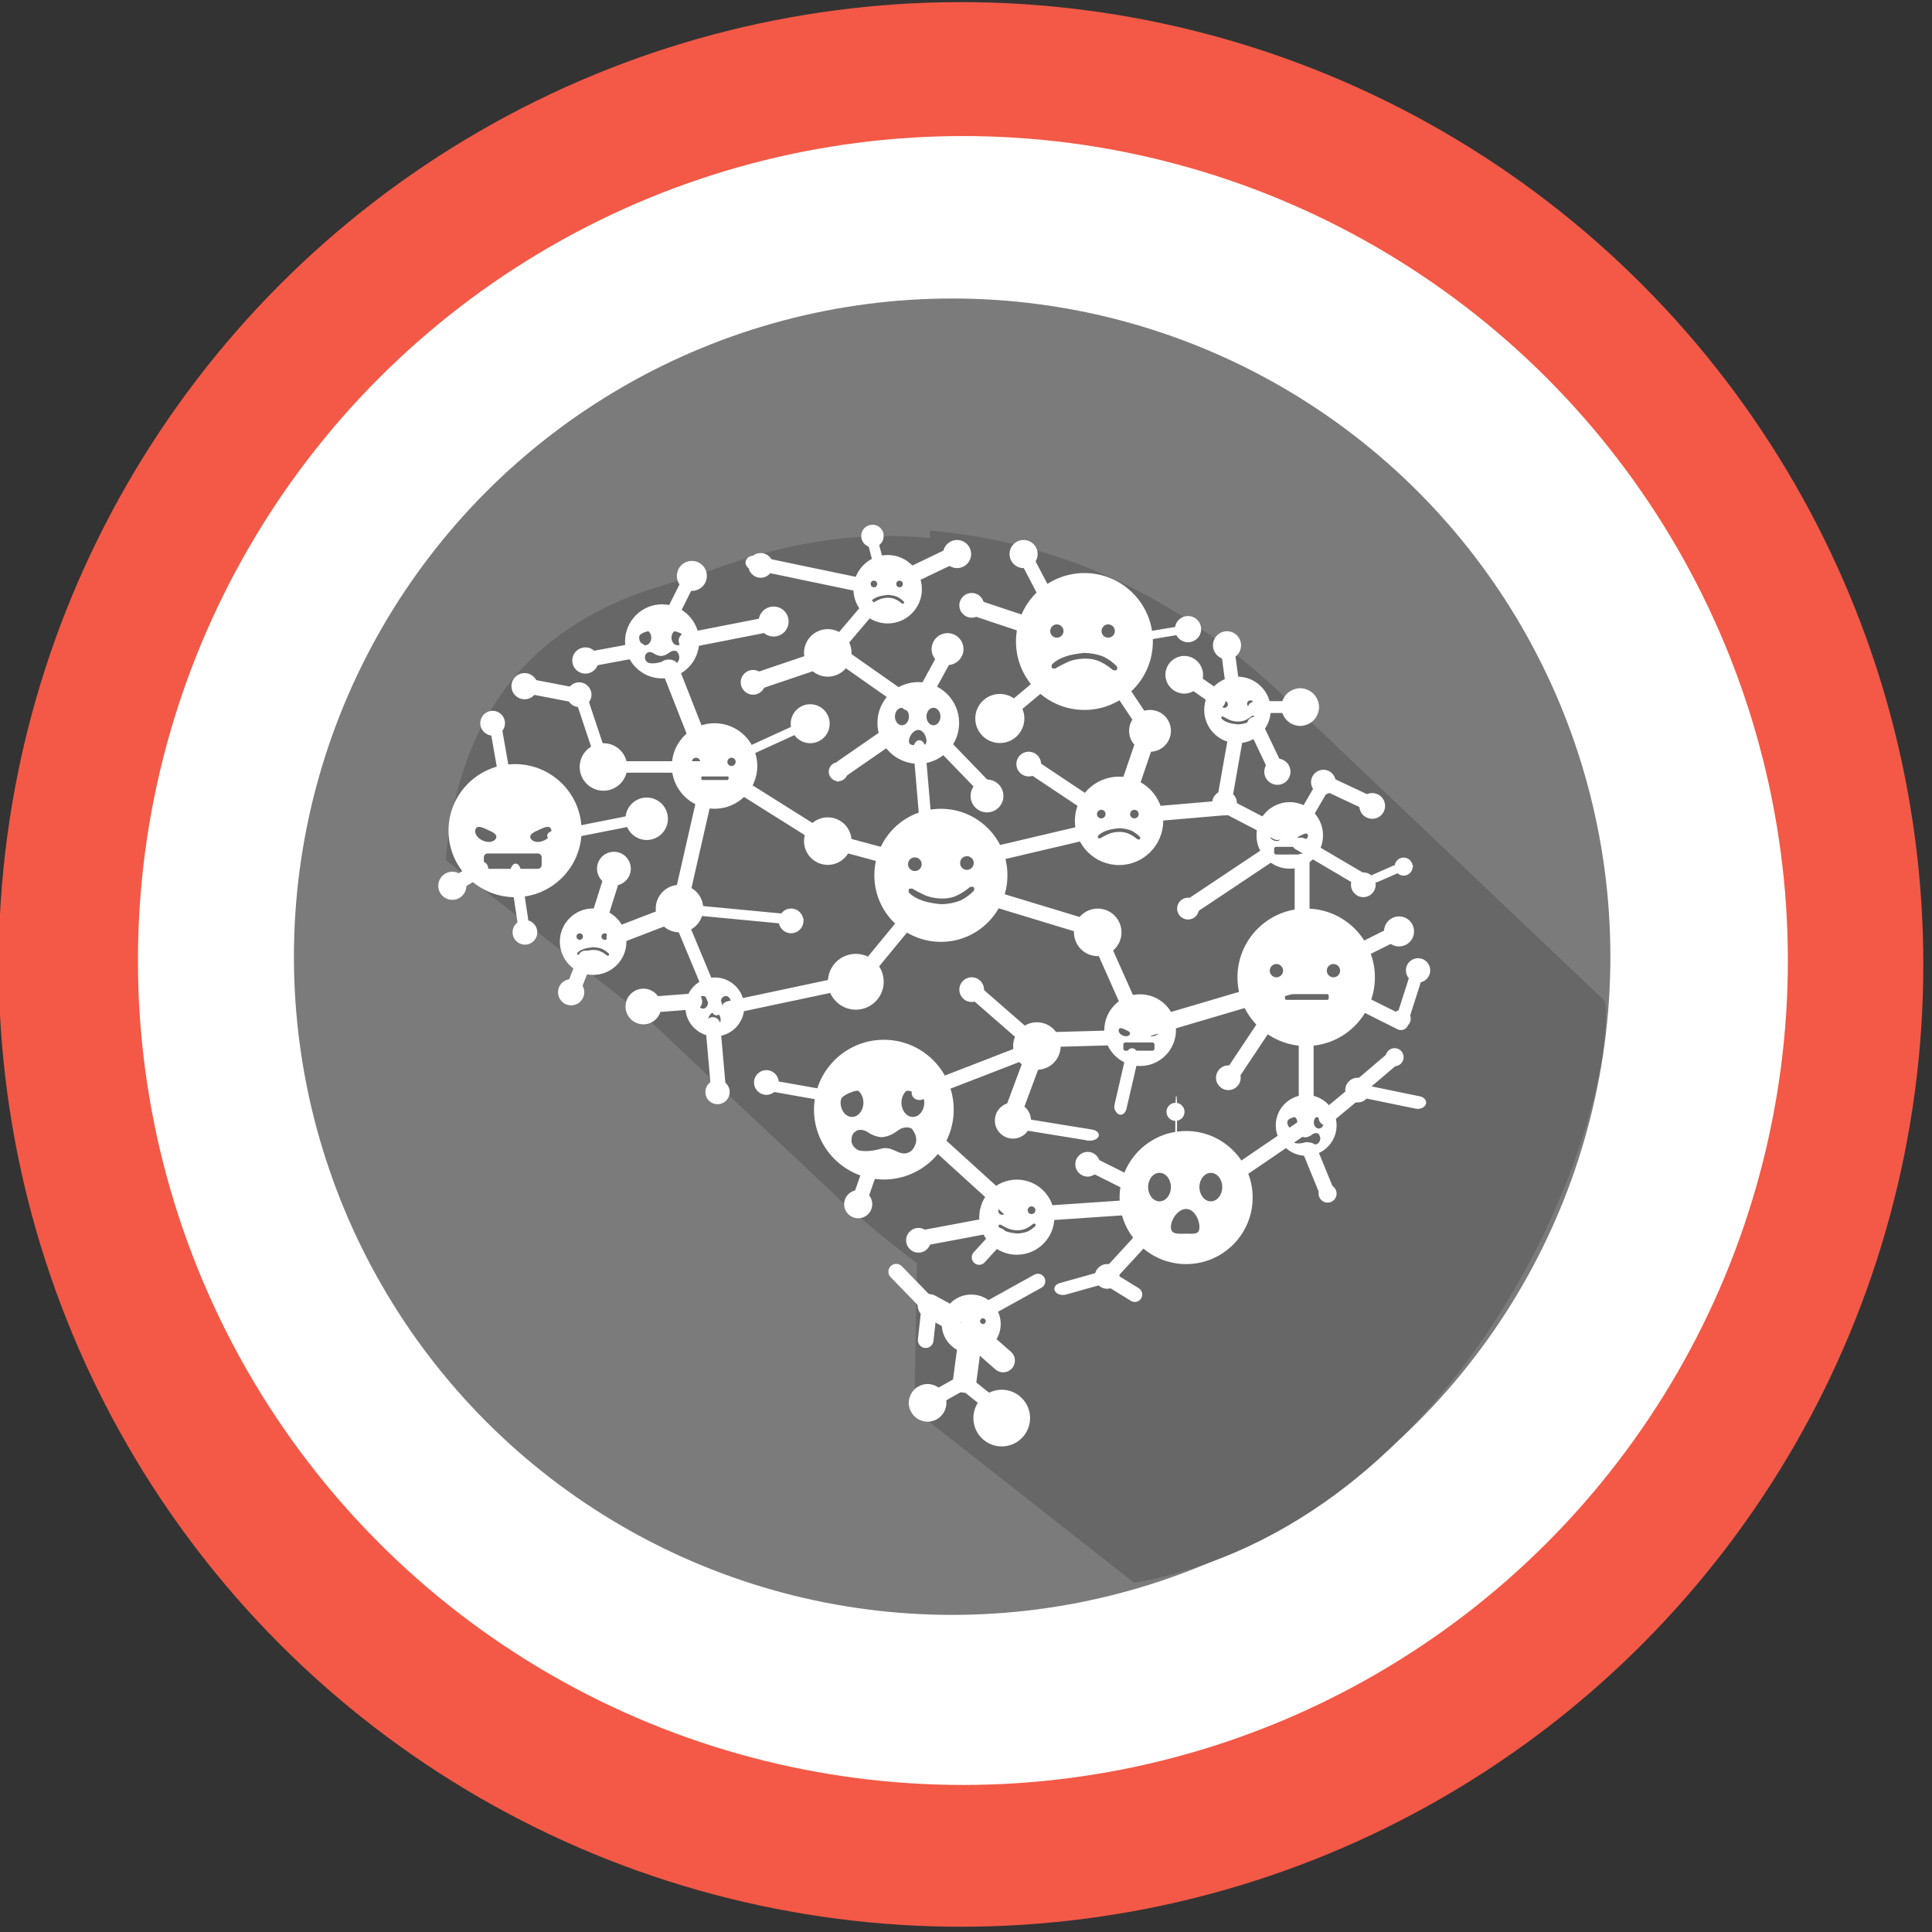 <?xml version="1.0" encoding="UTF-8" standalone="no"?>
<!DOCTYPE svg PUBLIC "-//W3C//DTD SVG 1.1//EN" "http://www.w3.org/Graphics/SVG/1.1/DTD/svg11.dtd">
<svg width="100%" height="100%" viewBox="0 0 123 123" version="1.1" xmlns="http://www.w3.org/2000/svg" xmlns:xlink="http://www.w3.org/1999/xlink" xml:space="preserve" style="fill-rule:evenodd;clip-rule:evenodd;stroke-linecap:round;stroke-linejoin:round;stroke-miterlimit:1.414;">
    <rect x="0" y="0" width="123" height="123" fill="#333333" stroke="none"/>
    <g transform="matrix(1,0,0,1,-336.497,-537.23)">
        <g transform="matrix(1.567,0,0,1.331,847.567,1.89104e-14)">
            <g id="predict-button" transform="matrix(0.573,0,0,0.713,-763.448,-15.608)">
                <g transform="matrix(1,0,0,1,1.114,0)">
                    <g transform="matrix(1.114,0,0,1.054,-207.206,-1.49785e-14)">
                        <circle cx="931.25" cy="619.25" r="61.25" style="fill:rgb(243,89,70);"/>
                    </g>
                    <g id="_-Ellipse-" transform="matrix(0.955,0,0,0.903,-59.003,93.243)">
                        <circle cx="931.25" cy="619.25" r="61.25" style="fill:white;"/>
                    </g>
                </g>
                <g id="icon-upload" transform="matrix(1,0,0,1,81.323,-62.187)">
                    <g transform="matrix(1.076,0,0,1.018,-470.147,88.924)">
                        <circle cx="1133.38" cy="614.375" r="43.375" style="fill:rgb(123,123,123);"/>
                    </g>
                    <g transform="matrix(1.076,0,0,1.018,-470.147,88.924)">
                        <path d="M1131.92,586.289C1141.26,587.124 1149.07,591.187 1155.73,597.675C1155.73,597.675 1174.06,615.081 1176.23,617.143C1176.36,617.27 1176.44,617.442 1176.45,617.626C1176.86,626.397 1166.78,651.751 1145.38,655.641L1130.89,644.255L1131.92,586.289Z" style="fill:rgb(103,103,103);"/>
                    </g>
                    <g transform="matrix(1.075,0.04,-0.042,1.017,-479.393,35.085)">
                        <path d="M1133.74,616.952C1134.2,607.429 1138.69,600.555 1149.29,597.696C1157.39,594.023 1165.21,593.34 1172.7,596.255C1172.93,596.343 1173.1,596.537 1173.15,596.773C1175.9,608.181 1196.73,667.826 1160.83,638.526L1147.32,626.779L1133.74,616.952Z" style="fill:rgb(103,103,103);"/>
                    </g>
                    <g id="brain-original" transform="matrix(0.121,0,0,0.121,670.931,663.433)">
                        <g id="face-nodes" transform="matrix(1,0,0,1,-172.672,-10.54)">
                            <g id="happy" transform="matrix(1.114,0,0,1.054,-591.54,78.524)">
                                <path d="M1262,257C1281.32,257 1297,272.683 1297,292C1297,311.317 1281.32,327 1262,327C1242.68,327 1227,311.317 1227,292C1227,272.683 1242.68,257 1262,257ZM1253.24,302.28C1256.01,303.557 1259.04,304.124 1262.24,304.205C1265.6,304.241 1268.64,303.656 1271.24,302.205C1273.12,301.381 1275.15,299.898 1277.24,298.205C1278.12,297.899 1278.74,297.967 1279.24,298.205C1279.69,298.999 1279.63,299.65 1279.24,300.205C1277.42,302.149 1275.07,303.832 1272.24,305.278C1269.32,306.403 1266.04,307.101 1262.24,307.205C1259.27,306.934 1255.3,306.378 1252.24,305.278C1249.41,304.326 1247.06,302.981 1245.24,301.205C1244.88,300.268 1244.96,299.693 1245.24,299.282C1245.49,298.723 1246.07,299.102 1247,299C1248.48,299.944 1250.85,301.182 1253.24,302.28ZM1248.31,289.746C1246.32,289.746 1244.71,288.136 1244.71,286.149C1244.71,284.163 1246.32,282.553 1248.31,282.553C1250.3,282.553 1251.9,284.163 1251.9,286.149C1251.9,288.136 1250.3,289.746 1248.31,289.746ZM1275.69,289.119C1273.7,289.119 1272.1,287.509 1272.1,285.523C1272.1,283.536 1273.7,281.926 1275.69,281.926C1277.68,281.926 1279.29,283.536 1279.29,285.523C1279.29,287.509 1277.68,289.119 1275.69,289.119Z" style="fill:white;"/>
                            </g>
                            <g id="happy1" transform="matrix(0.557,0,0,0.527,285.187,140.711)">
                                <path d="M1262,257C1281.32,257 1297,272.683 1297,292C1297,311.317 1281.32,327 1262,327C1242.68,327 1227,311.317 1227,292C1227,272.683 1242.68,257 1262,257ZM1253.24,302.28C1256.01,303.557 1259.04,304.124 1262.24,304.205C1265.6,304.241 1268.64,303.656 1271.24,302.205C1273.12,301.381 1275.15,299.898 1277.24,298.205C1278.12,297.899 1278.74,297.967 1279.24,298.205C1279.69,298.999 1279.63,299.65 1279.24,300.205C1277.42,302.149 1275.07,303.832 1272.24,305.278C1269.32,306.403 1266.04,307.101 1262.24,307.205C1259.27,306.934 1255.3,306.378 1252.24,305.278C1249.41,304.326 1247.06,302.981 1245.24,301.205C1244.88,300.268 1244.96,299.693 1245.24,299.282C1245.49,298.723 1246.07,299.102 1247,299C1248.48,299.944 1250.85,301.182 1253.24,302.28ZM1248.31,289.746C1246.32,289.746 1244.71,288.136 1244.71,286.149C1244.71,284.163 1246.32,282.553 1248.31,282.553C1250.3,282.553 1251.9,284.163 1251.9,286.149C1251.9,288.136 1250.3,289.746 1248.31,289.746ZM1275.69,289.119C1273.7,289.119 1272.1,287.509 1272.1,285.523C1272.1,283.536 1273.7,281.926 1275.69,281.926C1277.68,281.926 1279.29,283.536 1279.29,285.523C1279.29,287.509 1277.68,289.119 1275.69,289.119Z" style="fill:white;"/>
                            </g>
                            <g id="happy2" transform="matrix(0.629,0,0,0.595,65.026,402.085)">
                                <path d="M1262,257C1281.32,257 1297,272.683 1297,292C1297,311.317 1281.32,327 1262,327C1242.68,327 1227,311.317 1227,292C1227,272.683 1242.68,257 1262,257ZM1253.24,302.28C1256.01,303.557 1259.04,304.124 1262.24,304.205C1265.6,304.241 1268.64,303.656 1271.24,302.205C1273.12,301.381 1275.15,299.898 1277.24,298.205C1278.12,297.899 1278.74,297.967 1279.24,298.205C1279.69,298.999 1279.63,299.65 1279.24,300.205C1277.42,302.149 1275.07,303.832 1272.24,305.278C1269.32,306.403 1266.04,307.101 1262.24,307.205C1259.27,306.934 1255.3,306.378 1252.24,305.278C1249.41,304.326 1247.06,302.981 1245.24,301.205C1244.88,300.268 1244.96,299.693 1245.24,299.282C1245.49,298.723 1246.07,299.102 1247,299C1248.48,299.944 1250.85,301.182 1253.24,302.28ZM1248.31,289.746C1246.32,289.746 1244.71,288.136 1244.71,286.149C1244.71,284.163 1246.32,282.553 1248.31,282.553C1250.3,282.553 1251.9,284.163 1251.9,286.149C1251.9,288.136 1250.3,289.746 1248.31,289.746ZM1275.69,289.119C1273.7,289.119 1272.1,287.509 1272.1,285.523C1272.1,283.536 1273.7,281.926 1275.69,281.926C1277.68,281.926 1279.29,283.536 1279.29,285.523C1279.29,287.509 1277.68,289.119 1275.69,289.119Z" style="fill:white;"/>
                            </g>
                            <g id="angry" transform="matrix(1.114,0,0,1.054,-1088.39,16.864)">
                                <path d="M1484,292C1503.32,292 1519,307.683 1519,327C1519,346.317 1503.32,362 1484,362C1464.68,362 1449,346.317 1449,327C1449,307.683 1464.68,292 1484,292ZM1495.98,338.996L1469.61,338.996C1468.49,338.996 1467.59,339.901 1467.59,341.015L1467.59,345.054C1467.59,346.168 1468.49,347.073 1469.61,347.073L1495.98,347.073C1497.1,347.073 1498,346.168 1498,345.054L1498,341.015C1498,339.901 1497.1,338.996 1495.98,338.996ZM1496.64,326.53C1496.64,326.53 1496.64,326.53 1496.64,326.53C1493.68,327.879 1491.28,328.988 1492.2,330.997C1493.11,333.006 1496.26,333.542 1499.22,332.192C1502.18,330.843 1503.84,328.117 1502.92,326.108C1502.01,324.099 1499.6,325.181 1496.64,326.53ZM1469.54,326.53C1469.54,326.53 1469.54,326.53 1469.54,326.53C1472.5,327.879 1474.89,328.988 1473.98,330.997C1473.06,333.006 1469.91,333.542 1466.95,332.192C1464,330.843 1462.34,328.117 1463.25,326.108C1464.17,324.099 1466.58,325.181 1469.54,326.53Z" style="fill:white;"/>
                            </g>
                            <g id="sad" transform="matrix(1.114,0,0,1.054,-582.071,-92.227)">
                                <path d="M1329,295C1348.87,295 1365,311.131 1365,331C1365,350.869 1348.87,367 1329,367C1309.13,367 1293,350.869 1293,331C1293,311.131 1309.13,295 1329,295ZM1319.96,341.924C1322.73,340.648 1325.76,340.081 1328.96,340C1332.32,339.963 1335.37,340.548 1337.96,342C1339.84,342.824 1341.88,344.307 1343.96,346C1344.84,346.306 1345.46,346.238 1345.96,346C1346.41,345.206 1346.36,344.554 1345.96,344C1344.14,342.056 1341.79,340.372 1338.96,338.926C1336.04,337.802 1332.76,337.104 1328.96,337C1326,337.27 1322.02,337.827 1318.96,338.926C1316.13,339.878 1313.79,341.223 1311.96,343C1311.61,343.937 1311.68,344.512 1311.96,344.922C1312.21,345.482 1312.79,345.103 1313.72,345.205C1315.2,344.261 1317.57,343.023 1319.96,341.924ZM1341.5,322C1343.43,322 1345,323.568 1345,325.5C1345,327.432 1343.43,329 1341.5,329C1339.57,329 1338,327.432 1338,325.5C1338,323.568 1339.57,322 1341.5,322ZM1314.5,322C1316.43,322 1318,323.568 1318,325.5C1318,327.432 1316.43,329 1314.5,329C1312.57,329 1311,327.432 1311,325.5C1311,323.568 1312.57,322 1314.5,322Z" style="fill:white;"/>
                            </g>
                            <g id="sad1" transform="matrix(0.719,0,0,0.681,-36.832,130.676)">
                                <path d="M1329,295C1348.87,295 1365,311.131 1365,331C1365,350.869 1348.87,367 1329,367C1309.13,367 1293,350.869 1293,331C1293,311.131 1309.13,295 1329,295ZM1319.96,341.924C1322.73,340.648 1325.76,340.081 1328.96,340C1332.32,339.963 1335.37,340.548 1337.96,342C1339.84,342.824 1341.88,344.307 1343.96,346C1344.84,346.306 1345.46,346.238 1345.96,346C1346.41,345.206 1346.36,344.554 1345.96,344C1344.14,342.056 1341.79,340.372 1338.96,338.926C1336.04,337.802 1332.76,337.104 1328.96,337C1326,337.27 1322.02,337.827 1318.96,338.926C1316.13,339.878 1313.79,341.223 1311.96,343C1311.61,343.937 1311.68,344.512 1311.96,344.922C1312.21,345.482 1312.79,345.103 1313.72,345.205C1315.2,344.261 1317.57,343.023 1319.96,341.924ZM1341.5,322C1343.43,322 1345,323.568 1345,325.5C1345,327.432 1343.43,329 1341.5,329C1339.57,329 1338,327.432 1338,325.5C1338,323.568 1339.57,322 1341.5,322ZM1314.5,322C1316.43,322 1318,323.568 1318,325.5C1318,327.432 1316.43,329 1314.5,329C1312.57,329 1311,327.432 1311,325.5C1311,323.568 1312.57,322 1314.5,322Z" style="fill:white;"/>
                            </g>
                            <g id="sad2" transform="matrix(0.542,0,0,0.512,-109.777,253.594)">
                                <path d="M1329,295C1348.87,295 1365,311.131 1365,331C1365,350.869 1348.87,367 1329,367C1309.13,367 1293,350.869 1293,331C1293,311.131 1309.13,295 1329,295ZM1319.96,341.924C1322.73,340.648 1325.76,340.081 1328.96,340C1332.32,339.963 1335.37,340.548 1337.96,342C1339.84,342.824 1341.88,344.307 1343.96,346C1344.84,346.306 1345.46,346.238 1345.96,346C1346.41,345.206 1346.36,344.554 1345.96,344C1344.14,342.056 1341.79,340.372 1338.96,338.926C1336.04,337.802 1332.76,337.104 1328.96,337C1326,337.27 1322.02,337.827 1318.96,338.926C1316.13,339.878 1313.79,341.223 1311.96,343C1311.61,343.937 1311.68,344.512 1311.96,344.922C1312.21,345.482 1312.79,345.103 1313.72,345.205C1315.2,344.261 1317.57,343.023 1319.96,341.924ZM1341.5,322C1343.43,322 1345,323.568 1345,325.5C1345,327.432 1343.43,329 1341.5,329C1339.57,329 1338,327.432 1338,325.5C1338,323.568 1339.57,322 1341.5,322ZM1314.5,322C1316.43,322 1318,323.568 1318,325.5C1318,327.432 1316.43,329 1314.5,329C1312.57,329 1311,327.432 1311,325.5C1311,323.568 1312.57,322 1314.5,322Z" style="fill:white;"/>
                            </g>
                            <g id="sad3" transform="matrix(0.557,0,0,0.527,42.889,53.228)">
                                <path d="M1329,295C1348.87,295 1365,311.131 1365,331C1365,350.869 1348.87,367 1329,367C1309.13,367 1293,350.869 1293,331C1293,311.131 1309.13,295 1329,295ZM1319.96,341.924C1322.73,340.648 1325.76,340.081 1328.96,340C1332.32,339.963 1335.37,340.548 1337.96,342C1339.84,342.824 1341.88,344.307 1343.96,346C1344.84,346.306 1345.46,346.238 1345.96,346C1346.41,345.206 1346.36,344.554 1345.96,344C1344.14,342.056 1341.79,340.372 1338.96,338.926C1336.04,337.802 1332.76,337.104 1328.96,337C1326,337.27 1322.02,337.827 1318.96,338.926C1316.13,339.878 1313.79,341.223 1311.96,343C1311.61,343.937 1311.68,344.512 1311.96,344.922C1312.21,345.482 1312.79,345.103 1313.72,345.205C1315.2,344.261 1317.57,343.023 1319.96,341.924ZM1341.5,322C1343.43,322 1345,323.568 1345,325.5C1345,327.432 1343.43,329 1341.5,329C1339.57,329 1338,327.432 1338,325.5C1338,323.568 1339.57,322 1341.5,322ZM1314.5,322C1316.43,322 1318,323.568 1318,325.5C1318,327.432 1316.43,329 1314.5,329C1312.57,329 1311,327.432 1311,325.5C1311,323.568 1312.57,322 1314.5,322Z" style="fill:white;"/>
                            </g>
                            <g id="surprised" transform="matrix(1.114,0,0,1.054,-611.593,178.129)">
                                <path d="M1409,332C1428.32,332 1444,347.683 1444,367C1444,386.317 1428.32,402 1409,402C1389.68,402 1374,386.317 1374,367C1374,347.683 1389.68,332 1409,332ZM1409,373C1413.14,373 1416,378.361 1416,382.5C1416,386.639 1413.14,386 1409,386C1404.86,386 1401,386.639 1401,382.5C1401,378.361 1404.86,373 1409,373ZM1422,354C1425.31,354 1428,357.361 1428,361.5C1428,365.639 1425.31,369 1422,369C1418.69,369 1416,365.639 1416,361.5C1416,357.361 1418.69,354 1422,354ZM1395,354C1398.31,354 1401,357.361 1401,361.5C1401,365.639 1398.31,369 1395,369C1391.69,369 1389,365.639 1389,361.5C1389,357.361 1391.69,354 1395,354Z" style="fill:white;"/>
                            </g>
                            <g id="surprised1" transform="matrix(0.684,0,0,0.647,-162.678,64.355)">
                                <path d="M1409,332C1428.32,332 1444,347.683 1444,367C1444,386.317 1428.32,402 1409,402C1389.68,402 1374,386.317 1374,367C1374,347.683 1389.68,332 1409,332ZM1409,373C1413.14,373 1416,378.361 1416,382.5C1416,386.639 1413.14,386 1409,386C1404.86,386 1401,386.639 1401,382.5C1401,378.361 1404.86,373 1409,373ZM1422,354C1425.31,354 1428,357.361 1428,361.5C1428,365.639 1425.31,369 1422,369C1418.69,369 1416,365.639 1416,361.5C1416,357.361 1418.69,354 1422,354ZM1395,354C1398.31,354 1401,357.361 1401,361.5C1401,365.639 1398.31,369 1395,369C1391.69,369 1389,365.639 1389,361.5C1389,357.361 1391.69,354 1395,354Z" style="fill:white;"/>
                            </g>
                            <g id="surprised2" transform="matrix(0.493,0,0,0.467,-12.795,287.873)">
                                <path d="M1409,332C1428.32,332 1444,347.683 1444,367C1444,386.317 1428.32,402 1409,402C1389.68,402 1374,386.317 1374,367C1374,347.683 1389.68,332 1409,332ZM1409,373C1413.14,373 1416,378.361 1416,382.5C1416,386.639 1413.14,386 1409,386C1404.86,386 1401,386.639 1401,382.5C1401,378.361 1404.86,373 1409,373ZM1422,354C1425.31,354 1428,357.361 1428,361.5C1428,365.639 1425.31,369 1422,369C1418.69,369 1416,365.639 1416,361.5C1416,357.361 1418.69,354 1422,354ZM1395,354C1398.31,354 1401,357.361 1401,361.5C1401,365.639 1398.31,369 1395,369C1391.69,369 1389,365.639 1389,361.5C1389,357.361 1391.69,354 1395,354Z" style="fill:white;"/>
                            </g>
                            <g id="angry1" transform="matrix(0.6,0,0,0.568,40.678,286.396)">
                                <path d="M1484,292C1503.32,292 1519,307.683 1519,327C1519,346.317 1503.32,362 1484,362C1464.68,362 1449,346.317 1449,327C1449,307.683 1464.68,292 1484,292ZM1495.98,338.996L1469.61,338.996C1468.49,338.996 1467.59,339.901 1467.59,341.015L1467.59,345.054C1467.59,346.168 1468.49,347.073 1469.61,347.073L1495.98,347.073C1497.1,347.073 1498,346.168 1498,345.054L1498,341.015C1498,339.901 1497.1,338.996 1495.98,338.996ZM1496.64,326.53C1496.64,326.53 1496.64,326.53 1496.64,326.53C1493.68,327.879 1491.28,328.988 1492.2,330.997C1493.11,333.006 1496.26,333.542 1499.22,332.192C1502.18,330.843 1503.84,328.117 1502.92,326.108C1502.01,324.099 1499.6,325.181 1496.64,326.53ZM1469.54,326.53C1469.54,326.53 1469.54,326.53 1469.54,326.53C1472.5,327.879 1474.89,328.988 1473.98,330.997C1473.06,333.006 1469.91,333.542 1466.95,332.192C1464,330.843 1462.34,328.117 1463.25,326.108C1464.17,324.099 1466.58,325.181 1469.54,326.53Z" style="fill:white;"/>
                            </g>
                            <g id="angry2" transform="matrix(0.557,0,0,0.527,192.167,191.831)">
                                <path d="M1484,292C1503.32,292 1519,307.683 1519,327C1519,346.317 1503.32,362 1484,362C1464.68,362 1449,346.317 1449,327C1449,307.683 1464.68,292 1484,292ZM1495.98,338.996L1469.61,338.996C1468.49,338.996 1467.59,339.901 1467.59,341.015L1467.59,345.054C1467.59,346.168 1468.49,347.073 1469.61,347.073L1495.98,347.073C1497.1,347.073 1498,346.168 1498,345.054L1498,341.015C1498,339.901 1497.1,338.996 1495.98,338.996ZM1496.64,326.53C1496.64,326.53 1496.64,326.53 1496.64,326.53C1493.68,327.879 1491.28,328.988 1492.2,330.997C1493.11,333.006 1496.26,333.542 1499.22,332.192C1502.18,330.843 1503.84,328.117 1502.92,326.108C1502.01,324.099 1499.6,325.181 1496.64,326.53ZM1469.54,326.53C1469.54,326.53 1469.54,326.53 1469.54,326.53C1472.5,327.879 1474.89,328.988 1473.98,330.997C1473.06,333.006 1469.91,333.542 1466.95,332.192C1464,330.843 1462.34,328.117 1463.25,326.108C1464.17,324.099 1466.58,325.181 1469.54,326.53Z" style="fill:white;"/>
                            </g>
                            <g id="neutral" transform="matrix(1.114,0,0,1.054,-710.74,95.916)">
                                <path d="M1561.15,293C1581.1,293 1597.3,309.197 1597.3,329.148C1597.3,349.098 1581.1,365.295 1561.15,365.295C1541.2,365.295 1525,349.098 1525,329.148C1525,309.197 1541.2,293 1561.15,293ZM1572.25,338L1550.75,338C1550.34,338 1550,338.336 1550,338.75L1550,340.25C1550,340.664 1550.34,341 1550.75,341L1572.25,341C1572.66,341 1573,340.664 1573,340.25L1573,338.75C1573,338.336 1572.66,338 1572.25,338ZM1545.5,322.148C1547.43,322.148 1549,323.716 1549,325.648C1549,327.579 1547.43,329.148 1545.5,329.148C1543.57,329.148 1542,327.579 1542,325.648C1542,323.716 1543.57,322.148 1545.5,322.148ZM1575.5,322.148C1577.43,322.148 1579,323.716 1579,325.648C1579,327.579 1577.43,329.148 1575.5,329.148C1573.57,329.148 1572,327.579 1572,325.648C1572,323.716 1573.57,322.148 1575.5,322.148Z" style="fill:white;"/>
                            </g>
                            <g id="neutral1" transform="matrix(0.478,0,0,0.452,85.874,486.285)">
                                <path d="M1561.15,293C1581.1,293 1597.3,309.197 1597.3,329.148C1597.3,349.098 1581.1,365.295 1561.15,365.295C1541.2,365.295 1525,349.098 1525,329.148C1525,309.197 1541.2,293 1561.15,293ZM1572.25,338L1550.75,338C1550.34,338 1550,338.336 1550,338.75L1550,340.25C1550,340.664 1550.34,341 1550.75,341L1572.25,341C1572.66,341 1573,340.664 1573,340.25L1573,338.75C1573,338.336 1572.66,338 1572.25,338ZM1545.5,322.148C1547.43,322.148 1549,323.716 1549,325.648C1549,327.579 1547.43,329.148 1545.5,329.148C1543.57,329.148 1542,327.579 1542,325.648C1542,323.716 1543.57,322.148 1545.5,322.148ZM1575.5,322.148C1577.43,322.148 1579,323.716 1579,325.648C1579,327.579 1577.43,329.148 1575.5,329.148C1573.57,329.148 1572,327.579 1572,325.648C1572,323.716 1573.57,322.148 1575.5,322.148Z" style="fill:white;"/>
                            </g>
                            <g id="neutral2" transform="matrix(0.693,0,0,0.656,-400.187,109.748)">
                                <path d="M1561.15,293C1581.1,293 1597.3,309.197 1597.3,329.148C1597.3,349.098 1581.1,365.295 1561.15,365.295C1541.2,365.295 1525,349.098 1525,329.148C1525,309.197 1541.2,293 1561.15,293ZM1572.25,338L1550.75,338C1550.34,338 1550,338.336 1550,338.75L1550,340.25C1550,340.664 1550.34,341 1550.75,341L1572.25,341C1572.66,341 1573,340.664 1573,340.25L1573,338.75C1573,338.336 1572.66,338 1572.25,338ZM1545.5,322.148C1547.43,322.148 1549,323.716 1549,325.648C1549,327.579 1547.43,329.148 1545.5,329.148C1543.57,329.148 1542,327.579 1542,325.648C1542,323.716 1543.57,322.148 1545.5,322.148ZM1575.5,322.148C1577.43,322.148 1579,323.716 1579,325.648C1579,327.579 1577.43,329.148 1575.5,329.148C1573.57,329.148 1572,327.579 1572,325.648C1572,323.716 1573.57,322.148 1575.5,322.148Z" style="fill:white;"/>
                            </g>
                            <g id="fear" transform="matrix(1.114,0,0,1.054,-915.44,239.047)">
                                <path d="M1522.75,226.205C1543.03,226.205 1559.5,242.672 1559.5,262.955C1559.5,283.237 1543.03,299.705 1522.75,299.705C1502.47,299.705 1486,283.237 1486,262.955C1486,242.672 1502.47,226.205 1522.75,226.205ZM1507.8,274.472C1508.65,273.628 1510.72,272.99 1513.8,274.472C1515.92,275.998 1518.33,277.14 1521.55,277.472C1525.92,277.052 1528.08,275.363 1530.8,273.472C1533.31,271.734 1537.21,272.064 1537.8,273.472C1540.14,276.59 1540.35,279.671 1538.8,282.472C1538.1,283.751 1537.36,284.866 1535.8,285.472C1534.78,285.871 1533.67,286.428 1530.8,285.472C1530.06,285.225 1526.68,283.642 1525.8,283.472C1523.22,282.972 1522.71,283.197 1521.55,283.472C1517.18,284.62 1513.98,285.144 1509.8,284.472C1506.98,283.407 1505.26,280.648 1505.8,278.472C1505.8,276.702 1506.43,275.34 1507.8,274.472ZM1502.83,255.068C1503.62,254.549 1508.53,252.314 1509.52,253.209C1511.02,254.573 1512,256.787 1512,259.285C1512,263.425 1509.31,266.785 1506,266.785C1502.69,266.785 1500,263.425 1500,259.285C1500,256.601 1501.13,256.173 1502.83,255.068ZM1541.17,255.068C1540.38,254.549 1535.47,252.314 1534.48,253.209C1532.98,254.573 1532,256.787 1532,259.285C1532,263.425 1534.69,266.785 1538,266.785C1541.31,266.785 1544,263.425 1544,259.285C1544,256.601 1542.87,256.173 1541.17,255.068Z" style="fill:white;"/>
                            </g>
                            <g id="fear1" transform="matrix(0.591,0,0,0.559,-248.97,109.59)">
                                <path d="M1522.75,226.205C1543.03,226.205 1559.5,242.672 1559.5,262.955C1559.5,283.237 1543.03,299.705 1522.75,299.705C1502.47,299.705 1486,283.237 1486,262.955C1486,242.672 1502.47,226.205 1522.75,226.205ZM1507.8,274.472C1508.65,273.628 1510.72,272.99 1513.8,274.472C1515.92,275.998 1518.33,277.14 1521.55,277.472C1525.92,277.052 1528.08,275.363 1530.8,273.472C1533.31,271.734 1537.21,272.064 1537.8,273.472C1540.14,276.59 1540.35,279.671 1538.8,282.472C1538.1,283.751 1537.36,284.866 1535.8,285.472C1534.78,285.871 1533.67,286.428 1530.8,285.472C1530.06,285.225 1526.68,283.642 1525.8,283.472C1523.22,282.972 1522.71,283.197 1521.55,283.472C1517.18,284.62 1513.98,285.144 1509.8,284.472C1506.98,283.407 1505.26,280.648 1505.8,278.472C1505.8,276.702 1506.43,275.34 1507.8,274.472ZM1502.83,255.068C1503.62,254.549 1508.53,252.314 1509.52,253.209C1511.02,254.573 1512,256.787 1512,259.285C1512,263.425 1509.31,266.785 1506,266.785C1502.69,266.785 1500,263.425 1500,259.285C1500,256.601 1501.13,256.173 1502.83,255.068ZM1541.17,255.068C1540.38,254.549 1535.47,252.314 1534.48,253.209C1532.98,254.573 1532,256.787 1532,259.285C1532,263.425 1534.69,266.785 1538,266.785C1541.31,266.785 1544,263.425 1544,259.285C1544,256.601 1542.87,256.173 1541.17,255.068Z" style="fill:white;"/>
                            </g>
                            <g id="fear2" transform="matrix(0.485,0,0,0.459,289.846,404.233)">
                                <path d="M1522.75,226.205C1543.03,226.205 1559.5,242.672 1559.5,262.955C1559.5,283.237 1543.03,299.705 1522.75,299.705C1502.47,299.705 1486,283.237 1486,262.955C1486,242.672 1502.47,226.205 1522.75,226.205ZM1507.8,274.472C1508.65,273.628 1510.72,272.99 1513.8,274.472C1515.92,275.998 1518.33,277.14 1521.55,277.472C1525.92,277.052 1528.08,275.363 1530.8,273.472C1533.31,271.734 1537.21,272.064 1537.8,273.472C1540.14,276.59 1540.35,279.671 1538.8,282.472C1538.1,283.751 1537.36,284.866 1535.8,285.472C1534.78,285.871 1533.67,286.428 1530.8,285.472C1530.06,285.225 1526.68,283.642 1525.8,283.472C1523.22,282.972 1522.71,283.197 1521.55,283.472C1517.18,284.62 1513.98,285.144 1509.8,284.472C1506.98,283.407 1505.26,280.648 1505.8,278.472C1505.8,276.702 1506.43,275.34 1507.8,274.472ZM1502.83,255.068C1503.62,254.549 1508.53,252.314 1509.52,253.209C1511.02,254.573 1512,256.787 1512,259.285C1512,263.425 1509.31,266.785 1506,266.785C1502.69,266.785 1500,263.425 1500,259.285C1500,256.601 1501.13,256.173 1502.83,255.068ZM1541.17,255.068C1540.38,254.549 1535.47,252.314 1534.48,253.209C1532.98,254.573 1532,256.787 1532,259.285C1532,263.425 1534.69,266.785 1538,266.785C1541.31,266.785 1544,263.425 1544,259.285C1544,256.601 1542.87,256.173 1541.17,255.068Z" style="fill:white;"/>
                            </g>
                        </g>
                        <g id="nodes" transform="matrix(1,0,0,1,-172.672,-10.54)">
                            <g transform="matrix(0.847,0,0,0.801,-172.137,239.895)">
                                <circle cx="1214.5" cy="352.5" r="12.5" style="fill:white;"/>
                            </g>
                            <g transform="matrix(1.114,0,0,1.054,-604.909,-108.564)">
                                <circle cx="1214.5" cy="352.5" r="12.5" style="fill:white;"/>
                            </g>
                            <g transform="matrix(1.114,0,0,1.054,-736.362,-45.323)">
                                <circle cx="1214.5" cy="352.5" r="12.5" style="fill:white;"/>
                            </g>
                            <g transform="matrix(1.114,0,0,1.054,-604.909,-4.216)">
                                <circle cx="1214.5" cy="352.5" r="12.5" style="fill:white;"/>
                            </g>
                            <g transform="matrix(0.579,0,0,0.548,335.273,141.449)">
                                <circle cx="1214.5" cy="352.5" r="12.5" style="fill:white;"/>
                            </g>
                            <g transform="matrix(0.579,0,0,0.548,129.181,43.426)">
                                <circle cx="1214.5" cy="352.5" r="12.5" style="fill:white;"/>
                            </g>
                            <g transform="matrix(0.579,0,0,0.548,5.526,21.291)">
                                <circle cx="1214.5" cy="352.5" r="12.5" style="fill:white;"/>
                            </g>
                            <g transform="matrix(0.579,0,0,0.548,-132.612,224.717)">
                                <circle cx="1214.5" cy="352.5" r="12.5" style="fill:white;"/>
                            </g>
                            <g transform="matrix(0.579,0,0,0.548,355.325,312.2)">
                                <circle cx="1214.5" cy="352.5" r="12.5" style="fill:white;"/>
                            </g>
                            <g transform="matrix(0.423,0,0,0.401,292.139,482.003)">
                                <circle cx="1214.5" cy="352.5" r="12.5" style="fill:white;"/>
                            </g>
                            <g transform="matrix(0.423,0,0,0.401,527.195,421.397)">
                                <circle cx="1214.5" cy="352.5" r="12.5" style="fill:white;"/>
                            </g>
                            <g transform="matrix(0.423,0,0,0.401,566.464,345.771)">
                                <circle cx="1214.5" cy="352.5" r="12.5" style="fill:white;"/>
                            </g>
                            <g transform="matrix(1.114,0,0,1.054,-430.009,10.54)">
                                <circle cx="1368" cy="406.5" r="2.5" style="fill:white;stroke-width:7.82px;stroke:white;"/>
                            </g>
                            <g transform="matrix(0.423,0,0,0.401,571.756,240.105)">
                                <circle cx="1214.5" cy="352.5" r="12.5" style="fill:white;"/>
                            </g>
                            <g transform="matrix(0.423,0,0,0.401,438.074,376.074)">
                                <circle cx="1214.5" cy="352.5" r="12.5" style="fill:white;"/>
                            </g>
                            <g transform="matrix(0.423,0,0,0.401,570.642,324.427)">
                                <circle cx="1214.5" cy="352.5" r="12.5" style="fill:white;"/>
                            </g>
                            <g transform="matrix(0.423,0,0,0.401,336.699,514.15)">
                                <circle cx="1214.5" cy="352.5" r="12.5" style="fill:white;"/>
                            </g>
                            <g transform="matrix(0.579,0,0,0.548,358.667,198.366)">
                                <circle cx="1214.5" cy="352.5" r="12.5" style="fill:white;"/>
                            </g>
                            <g transform="matrix(0.579,0,0,0.548,279.572,305.349)">
                                <circle cx="1214.5" cy="352.5" r="12.5" style="fill:white;"/>
                            </g>
                            <g transform="matrix(0.579,0,0,0.548,277.344,153.043)">
                                <circle cx="1214.5" cy="352.5" r="12.5" style="fill:white;"/>
                            </g>
                            <g transform="matrix(0.579,0,0,0.548,129.181,256.493)">
                                <circle cx="1214.5" cy="352.5" r="12.5" style="fill:white;"/>
                            </g>
                            <g transform="matrix(0.579,0,0,0.548,8.868,307.984)">
                                <circle cx="1214.5" cy="352.5" r="12.5" style="fill:white;"/>
                            </g>
                            <g transform="matrix(0.579,0,0,0.548,-100.863,92.964)">
                                <circle cx="1214.5" cy="352.5" r="12.5" style="fill:white;"/>
                            </g>
                            <g transform="matrix(0.579,0,0,0.548,23.35,218.393)">
                                <circle cx="1214.5" cy="352.5" r="12.5" style="fill:white;"/>
                            </g>
                            <g transform="matrix(0.579,0,0,0.548,97.989,395.468)">
                                <circle cx="1214.5" cy="352.5" r="12.5" style="fill:white;"/>
                            </g>
                            <g transform="matrix(0.579,0,0,0.548,197.136,353.307)">
                                <circle cx="1214.5" cy="352.5" r="12.5" style="fill:white;"/>
                            </g>
                            <g transform="matrix(0.579,0,0,0.548,1.069,86.113)">
                                <circle cx="1214.5" cy="352.5" r="12.5" style="fill:white;"/>
                            </g>
                            <g transform="matrix(0.579,0,0,0.548,-151.55,108.775)">
                                <circle cx="1214.5" cy="352.5" r="12.5" style="fill:white;"/>
                            </g>
                            <g transform="matrix(0.579,0,0,0.548,162.601,131.436)">
                                <circle cx="1214.5" cy="352.5" r="12.5" style="fill:white;"/>
                            </g>
                            <g transform="matrix(0.579,0,0,0.548,208.554,415.494)">
                                <circle cx="1214.5" cy="352.5" r="12.5" style="fill:white;"/>
                            </g>
                            <g transform="matrix(1.114,0,0,1.054,-691.802,33.202)">
                                <circle cx="1214.5" cy="352.5" r="12.5" style="fill:white;"/>
                            </g>
                            <g transform="matrix(1.308,0,0,1.238,-824.1,8.913)">
                                <circle cx="1214.5" cy="352.5" r="12.5" style="fill:white;"/>
                            </g>
                            <g transform="matrix(1.114,0,0,1.054,-482.367,109.402)">
                                <circle cx="1214.5" cy="352.5" r="12.5" style="fill:white;"/>
                            </g>
                            <g transform="matrix(1.114,0,0,1.054,-446.719,46.377)">
                                <circle cx="1214.5" cy="352.5" r="12.5" style="fill:white;"/>
                            </g>
                            <g transform="matrix(0.223,0,0,0.211,657.936,543.874)">
                                <circle cx="1214.5" cy="352.5" r="12.5" style="fill:white;"/>
                            </g>
                            <g transform="matrix(0.223,0,0,0.211,615.603,541.238)">
                                <circle cx="1214.5" cy="352.5" r="12.5" style="fill:white;"/>
                            </g>
                            <g transform="matrix(0.223,0,0,0.211,601.121,537.022)">
                                <circle cx="1214.5" cy="352.5" r="12.5" style="fill:white;"/>
                            </g>
                            <g transform="matrix(0.223,0,0,0.211,630.085,456.39)">
                                <circle cx="1214.5" cy="352.5" r="12.5" style="fill:white;"/>
                            </g>
                            <g transform="matrix(0.223,0,0,0.211,647.909,440.58)">
                                <circle cx="1214.5" cy="352.5" r="12.5" style="fill:white;"/>
                            </g>
                            <g transform="matrix(0.223,0,0,0.211,566.587,523.847)">
                                <circle cx="1214.5" cy="352.5" r="12.5" style="fill:white;"/>
                            </g>
                            <g transform="matrix(0.223,0,0,0.211,823.366,437.945)">
                                <circle cx="1214.5" cy="352.5" r="12.5" style="fill:white;"/>
                            </g>
                            <g transform="matrix(0.356,0,0,0.337,394.761,549.354)">
                                <circle cx="1214.5" cy="352.5" r="12.5" style="fill:white;"/>
                            </g>
                            <g transform="matrix(0.223,0,0,0.211,517.57,531.752)">
                                <circle cx="1214.5" cy="352.5" r="12.5" style="fill:white;"/>
                            </g>
                            <g transform="matrix(0.223,0,0,0.211,534.28,569.17)">
                                <circle cx="1214.5" cy="352.5" r="12.5" style="fill:white;"/>
                            </g>
                            <g transform="matrix(1.114,0,0,1.054,-430.009,10.54)">
                                <circle cx="1141.25" cy="314.75" r="4.75" style="fill:white;stroke-width:7.82px;stroke:white;"/>
                            </g>
                            <g transform="matrix(1.114,0,0,1.054,-430.009,10.54)">
                                <circle cx="1029" cy="223" r="4" style="fill:white;stroke-width:7.82px;stroke:white;"/>
                            </g>
                            <g transform="matrix(1.114,0,0,1.054,-430.009,10.54)">
                                <circle cx="930" cy="243.5" r="3" style="fill:white;stroke-width:7.82px;stroke:white;"/>
                            </g>
                            <g transform="matrix(1.114,0,0,1.054,-430.009,10.54)">
                                <circle cx="898" cy="257" r="3" style="fill:white;stroke-width:7.82px;stroke:white;"/>
                            </g>
                            <g transform="matrix(1.114,0,0,1.054,-430.009,10.54)">
                                <circle cx="945" cy="353" r="5" style="fill:white;stroke-width:7.82px;stroke:white;"/>
                            </g>
                            <g transform="matrix(1.114,0,0,1.054,-430.009,10.54)">
                                <circle cx="962.25" cy="326.75" r="7.25" style="fill:white;stroke-width:7.82px;stroke:white;"/>
                            </g>
                            <g transform="matrix(1.114,0,0,1.054,-430.009,10.54)">
                                <circle cx="960.5" cy="425.5" r="5.5" style="fill:white;stroke-width:7.82px;stroke:white;"/>
                            </g>
                            <g transform="matrix(1.114,0,0,1.054,-432.237,8.432)">
                                <circle cx="1150" cy="276" r="9" style="fill:white;stroke-width:7.82px;stroke:white;"/>
                            </g>
                            <g transform="matrix(1.114,0,0,1.054,-430.009,10.54)">
                                <circle cx="1247" cy="227" r="3" style="fill:white;stroke-width:7.82px;stroke:white;"/>
                            </g>
                            <g transform="matrix(1.114,0,0,1.054,-430.009,10.54)">
                                <circle cx="1160.5" cy="187.5" r="3.5" style="fill:white;stroke-width:7.82px;stroke:white;"/>
                            </g>
                            <g transform="matrix(0.557,0,0,0.527,174.064,252.701)">
                                <circle cx="1409.5" cy="288.5" r="11.5" style="fill:white;"/>
                            </g>
                            <g transform="matrix(1.114,0,0,1.054,-430.009,8.432)">
                                <circle cx="1306" cy="270" r="6" style="fill:white;stroke-width:7.82px;stroke:white;"/>
                            </g>
                            <g transform="matrix(1.114,0,0,1.054,-430.009,10.54)">
                                <circle cx="1245" cy="251" r="6" style="fill:white;stroke-width:7.82px;stroke:white;"/>
                            </g>
                            <g transform="matrix(1.114,0,0,1.054,-428.895,10.54)">
                                <circle cx="1266.5" cy="235.5" r="3.5" style="fill:white;stroke-width:7.82px;stroke:white;"/>
                            </g>
                            <g transform="matrix(1.114,0,0,1.054,-427.781,11.594)">
                                <circle cx="1079" cy="177" r="2" style="fill:white;stroke-width:7.82px;stroke:white;"/>
                            </g>
                            <g transform="matrix(1.114,0,0,1.054,-432.237,9.486)">
                                <circle cx="1075.5" cy="530.5" r="3.5" style="fill:white;stroke-width:7.82px;stroke:white;"/>
                            </g>
                            <g transform="matrix(1.114,0,0,1.054,-430.009,10.54)">
                                <circle cx="986" cy="199" r="4" style="fill:white;stroke-width:7.82px;stroke:white;"/>
                            </g>
                            <g transform="matrix(1.114,0,0,1.054,-389.347,6.851)">
                                <circle cx="823.5" cy="365.5" r="3.5" style="fill:white;stroke-width:7.82px;stroke:white;"/>
                            </g>
                            <g transform="matrix(1.114,0,0,1.054,-424.439,14.756)">
                                <circle cx="1058" cy="298" r="5" style="fill:white;"/>
                            </g>
                            <g transform="matrix(1.114,0,0,1.054,-434.465,4.216)">
                                <circle cx="1052.25" cy="282.75" r="10.25" style="fill:white;"/>
                            </g>
                            <g transform="matrix(1.114,0,0,1.054,-430.009,10.54)">
                                <circle cx="1125.5" cy="187.5" r="3.5" style="fill:white;stroke-width:7.82px;stroke:white;"/>
                            </g>
                            <g transform="matrix(1.114,0,0,1.054,-430.009,10.54)">
                                <circle cx="1294" cy="302" r="3" style="fill:white;stroke-width:7.82px;stroke:white;"/>
                            </g>
                            <g transform="matrix(1.114,0,0,1.054,-427.224,7.378)">
                                <circle cx="920" cy="421" r="3" style="fill:white;stroke-width:7.82px;stroke:white;"/>
                            </g>
                            <g transform="matrix(1.114,0,0,1.054,-430.009,9.486)">
                                <circle cx="999.5" cy="471.5" r="2.5" style="fill:white;stroke-width:7.82px;stroke:white;"/>
                            </g>
                            <g transform="matrix(1.114,0,0,1.054,-432.237,10.54)">
                                <circle cx="1360" cy="386" r="4" style="fill:white;stroke-width:7.82px;stroke:white;"/>
                            </g>
                            <g transform="matrix(1.114,0,0,1.054,-448.947,14.624)">
                                <circle cx="1360.88" cy="316.125" r="2.875" style="fill:white;stroke-width:7.82px;stroke:white;"/>
                            </g>
                            <g transform="matrix(1.114,0,0,1.054,-430.009,7.378)">
                                <circle cx="1110" cy="637" r="6" style="fill:white;stroke-width:7.82px;stroke:white;"/>
                            </g>
                            <g transform="matrix(1.114,0,0,1.054,-476.797,18.972)">
                                <circle cx="1191" cy="634" r="11" style="fill:white;stroke-width:7.82px;stroke:white;"/>
                            </g>
                            <g transform="matrix(1.114,0,0,1.054,-430.009,10.54)">
                                <circle cx="1120.5" cy="237.5" r="4.5" style="fill:white;stroke-width:7.82px;stroke:white;"/>
                            </g>
                            <g transform="matrix(1.114,0,0,1.054,-431.123,10.54)">
                                <circle cx="1228" cy="280.5" r="11" style="fill:white;"/>
                            </g>
                        </g>
                        <g id="links">
                            <g transform="matrix(1.114,0,0,1.054,-775.352,-10.54)">
                                <path d="M1264,557L1296,551" style="fill:none;stroke-width:8.23px;stroke:white;"/>
                            </g>
                            <g transform="matrix(1.114,0,0,1.054,-775.352,-10.54)">
                                <path d="M1264,611L1266,593L1248.5,575" style="fill:none;stroke-width:8.23px;stroke:white;"/>
                            </g>
                            <g transform="matrix(1.114,0,0,1.054,-775.352,-10.54)">
                                <path d="M1266,593L1277,599" style="fill:none;stroke-width:12.35px;stroke:white;"/>
                            </g>
                            <g transform="matrix(1.114,0,0,1.054,-775.352,-10.54)">
                                <path d="M1284.5,632.5L1287.5,610" style="fill:none;stroke-width:12.35px;stroke:white;"/>
                            </g>
                            <g transform="matrix(1.114,0,0,1.054,-775.352,-10.54)">
                                <path d="M1304.75,621.75L1292.5,611" style="fill:none;stroke-width:12.35px;stroke:white;"/>
                            </g>
                            <g transform="matrix(-0.066,0,0,1.186,861.483,-63.373)">
                                <path d="M1246,521L1241,481" style="fill:none;stroke-width:15.51px;stroke:white;"/>
                            </g>
                            <g transform="matrix(1.114,0,0,1.054,-602.681,-1.49785e-14)">
                                <path d="M1142.75,584L1168,570" style="fill:none;stroke-width:7.82px;stroke:white;"/>
                            </g>
                            <g transform="matrix(1.207,0,0,1.757,-690.316,-273.342)">
                                <path d="M944,389L980,380" style="fill:none;stroke-width:5.57px;stroke:white;"/>
                            </g>
                            <g transform="matrix(1.263,0,0,0.949,-741.784,40.053)">
                                <path d="M936.5,380L944,350" style="fill:none;stroke-width:7.64px;stroke:white;"/>
                            </g>
                            <g transform="matrix(1.253,0,0,0.632,-743.742,158.314)">
                                <path d="M981,373L1037,383" style="fill:none;stroke-width:8.68px;stroke:white;"/>
                            </g>
                            <g transform="matrix(1.114,0,0,1.054,-602.681,-1.49785e-14)">
                                <path d="M926,262L900,257" style="fill:none;stroke-width:7.82px;stroke:white;"/>
                            </g>
                            <g transform="matrix(1.114,0,0,1.054,-602.681,-1.49785e-14)">
                                <path d="M958,238L931,243" style="fill:none;stroke-width:7.82px;stroke:white;"/>
                            </g>
                            <g transform="matrix(1.22,0,0,1.186,-710.634,-27.141)">
                                <path d="M986,230L1028,222" style="fill:none;stroke-width:7.05px;stroke:white;"/>
                            </g>
                            <g transform="matrix(1.16,0,0,1.581,-654.946,-98.551)">
                                <path d="M1102,195L1126,187" style="fill:none;stroke-width:6.06px;stroke:white;"/>
                            </g>
                            <g transform="matrix(1.114,0,0,1.054,-602.681,-1.49785e-14)">
                                <path d="M1214,262L1224,277" style="fill:none;stroke-width:7.82px;stroke:white;"/>
                            </g>
                            <g transform="matrix(1.532,0,0,1.953,-1092.85,-167.589)">
                                <path d="M1176,204L1164,187" style="fill:none;stroke-width:4.79px;stroke:white;"/>
                            </g>
                            <g transform="matrix(1.114,0,0,1.054,-602.681,-1.49785e-14)">
                                <path d="M1282,277L1293,300" style="fill:none;stroke-width:7.82px;stroke:white;"/>
                            </g>
                            <g transform="matrix(1.114,0,0,1.054,-602.681,-1.49785e-14)">
                                <path d="M1074,411L1102,377" style="fill:none;stroke-width:7.82px;stroke:white;"/>
                            </g>
                            <g transform="matrix(1.114,0,0,1.054,-602.681,-1.49785e-14)">
                                <path d="M1109,260L1120,240" style="fill:none;stroke-width:7.82px;stroke:white;"/>
                            </g>
                            <g transform="matrix(1.114,0,0,1.054,-602.681,-1.49785e-14)">
                                <path d="M1290,431.472L1269,463" style="fill:none;stroke-width:7.82px;stroke:white;"/>
                            </g>
                            <g transform="matrix(1.114,0,0,1.054,-602.681,-1.49785e-14)">
                                <path d="M1081,508L1074,528" style="fill:none;stroke-width:7.82px;stroke:white;"/>
                            </g>
                            <g transform="matrix(1.104,-0.14,0.174,1.226,-632.555,137.301)">
                                <path d="M1269,260L1269,236" style="fill:none;stroke-width:7.18px;stroke:white;"/>
                            </g>
                            <g transform="matrix(1.173,0,0,1.476,-675.56,-105.402)">
                                <path d="M1262,260L1243,250" style="fill:none;stroke-width:6.32px;stroke:white;"/>
                            </g>
                            <g transform="matrix(1.634,0,0,1.054,-1281.11,-1.49785e-14)">
                                <path d="M1290,268L1305,268" style="fill:none;stroke-width:6.23px;stroke:white;"/>
                            </g>
                            <g transform="matrix(1.207,0,0,1.612,-694.215,-110.486)">
                                <path d="M974,215L986,198" style="fill:none;stroke-width:5.9px;stroke:white;"/>
                            </g>
                            <g transform="matrix(0.928,0,0,1.669,-401.973,-110.057)">
                                <path d="M1087,191L1081,179" style="fill:none;stroke-width:6.18px;stroke:white;"/>
                            </g>
                            <g transform="matrix(1.114,0,0,1.054,-602.681,-1.49785e-14)">
                                <path d="M875,353L860,362" style="fill:none;stroke-width:7.82px;stroke:white;"/>
                            </g>
                            <g transform="matrix(3.213,0,0,0.334,-3447.5,256.37)">
                                <path d="M1350.5,368L1357,342" style="fill:none;stroke-width:3.81px;stroke:white;"/>
                            </g>
                            <g transform="matrix(0.81,0,0,1.098,-187.053,-13.483)">
                                <path d="M1357,427L1368,403" style="fill:none;stroke-width:8.71px;stroke:white;"/>
                            </g>
                            <g transform="matrix(1.462,0,0,1.054,-1078.92,-1.49785e-14)">
                                <path d="M1344,469.5L1368,476" style="fill:none;stroke-width:6.7px;stroke:white;"/>
                            </g>
                            <g transform="matrix(1.255,0,0,1.024,-794.165,13.612)">
                                <path d="M1338.25,469.5L1356,452" style="fill:none;stroke-width:7.44px;stroke:white;"/>
                            </g>
                            <g transform="matrix(1.114,0,0,1.054,-602.681,-1.49785e-14)">
                                <path d="M930,400L923,418" style="fill:none;stroke-width:7.82px;stroke:white;"/>
                            </g>
                            <g transform="matrix(1.114,0,0,1.054,-602.681,-1.49785e-14)">
                                <path d="M997,435L1000,469" style="fill:none;stroke-width:7.82px;stroke:white;"/>
                            </g>
                            <g transform="matrix(1.114,0,0,1.054,-602.681,-1.49785e-14)">
                                <path d="M1330,400L1356,387" style="fill:none;stroke-width:7.82px;stroke:white;"/>
                            </g>
                            <g transform="matrix(1.114,0,0,1.054,-602.681,-1.49785e-14)">
                                <path d="M1318.5,307.5L1343,319" style="fill:none;stroke-width:7.82px;stroke:white;"/>
                            </g>
                            <g transform="matrix(1.114,0,0,1.054,-602.681,-1.49785e-14)">
                                <path d="M1149,639L1129,623L1113,632" style="fill:none;stroke-width:7.82px;stroke:white;"/>
                            </g>
                            <g transform="matrix(1.114,0,0,1.054,-602.681,-1.49785e-14)">
                                <path d="M1133.5,416.648L1167.5,446.295" style="fill:none;stroke-width:7.82px;stroke:white;"/>
                            </g>
                            <g transform="matrix(0.994,0,0,0.568,-479.116,226.856)">
                                <path d="M1026,467.148L1063,478" style="fill:none;stroke-width:10.61px;stroke:white;"/>
                            </g>
                            <g transform="matrix(1.114,0,0,1.054,-602.681,-1.49785e-14)">
                                <path d="M1207,442L1171,443" style="fill:none;stroke-width:7.82px;stroke:white;"/>
                            </g>
                            <g transform="matrix(1.591,0,0,1.353,-1181.08,-117.647)">
                                <path d="M1219,428L1203,388" style="fill:none;stroke-width:5.76px;stroke:white;"/>
                            </g>
                            <g transform="matrix(1.439,0,0,2.038,-999.656,-427.124)">
                                <path d="M1221.85,436L1287,423.148" style="fill:none;stroke-width:4.76px;stroke:white;"/>
                            </g>
                            <g transform="matrix(0.836,0,0,1.096,-265.413,-20.153)">
                                <path d="M1219,453L1211,478" style="fill:none;stroke-width:8.63px;stroke:white;"/>
                            </g>
                            <g transform="matrix(1.114,0,0,1.054,-602.681,-1.49785e-14)">
                                <path d="M1309.15,437.852L1309.15,481" style="fill:none;stroke-width:7.82px;stroke:white;"/>
                            </g>
                            <g transform="matrix(1.29,0,0,0.952,-786.082,43.788)">
                                <path d="M1068,410.148L1011,425.648" style="fill:none;stroke-width:7.53px;stroke:white;"/>
                            </g>
                            <g transform="matrix(1.114,0,0,1.054,-602.681,-1.49785e-14)">
                                <path d="M1087,346L1061,339" style="fill:none;stroke-width:7.82px;stroke:white;"/>
                            </g>
                            <g transform="matrix(0.928,0,0,1.269,-397.331,-62.381)">
                                <path d="M1112,339L1106,290" style="fill:none;stroke-width:7.55px;stroke:white;"/>
                            </g>
                            <g transform="matrix(1.114,0,0,1.054,-602.681,-1.49785e-14)">
                                <path d="M1142,346L1193,334" style="fill:none;stroke-width:7.82px;stroke:white;"/>
                            </g>
                            <g transform="matrix(1.114,0,0,1.12,-602.681,-25.362)">
                                <path d="M1142,369L1198,385" style="fill:none;stroke-width:7.58px;stroke:white;"/>
                            </g>
                            <g transform="matrix(-1.642,0,0,0.779,2731.21,98.726)">
                                <path d="M1199.5,259L1209,314.5" style="fill:none;stroke-width:6.71px;stroke:white;"/>
                            </g>
                            <g transform="matrix(0.891,0,0,-0.333,-339.997,325.47)">
                                <path d="M1219,240L1264,259" style="fill:none;stroke-width:12.86px;stroke:white;"/>
                            </g>
                            <g transform="matrix(3.404,0,0,0.539,-3272.97,126.693)">
                                <path d="M1170,252L1161,297" style="fill:none;stroke-width:3.57px;stroke:white;"/>
                            </g>
                            <g transform="matrix(4.332,0,0,0.375,-4505.07,197.523)">
                                <path d="M1170,252L1161,297" style="fill:none;stroke-width:2.83px;stroke:white;"/>
                            </g>
                            <g transform="matrix(1.407,0,0,1.807,-940.461,-158.253)">
                                <path d="M1165.5,220L1137,213" style="fill:none;stroke-width:5.2px;stroke:white;"/>
                            </g>
                            <g transform="matrix(1.114,0,0,1.054,-602.681,-1.49785e-14)">
                                <path d="M1100,266L1063,240" style="fill:none;stroke-width:7.82px;stroke:white;"/>
                            </g>
                            <g transform="matrix(0.402,0,0,1.459,172.393,-115.131)">
                                <path d="M1089,284L1017,297" style="fill:none;stroke-width:7.73px;stroke:white;"/>
                            </g>
                            <g transform="matrix(1.114,0,0,1.054,-602.681,-1.49785e-14)">
                                <path d="M993,314L980,371" style="fill:none;stroke-width:7.82px;stroke:white;"/>
                            </g>
                            <g transform="matrix(1.637,0,0,1.339,-1143.74,-89.262)">
                                <path d="M1017,309L1050,333" style="fill:none;stroke-width:5.69px;stroke:white;"/>
                            </g>
                            <g transform="matrix(1.114,0,0,1.054,-602.681,-1.49785e-14)">
                                <path d="M1163,298L1193,318" style="fill:none;stroke-width:7.82px;stroke:white;"/>
                            </g>
                            <g transform="matrix(0.734,0,0,2.259,-183.28,-343.158)">
                                <path d="M1119,284L1163,298" style="fill:none;stroke-width:4.93px;stroke:white;"/>
                            </g>
                            <g transform="matrix(1.114,0,0,1.054,-602.681,-1.49785e-14)">
                                <path d="M1231,324L1266,321" style="fill:none;stroke-width:7.82px;stroke:white;"/>
                            </g>
                            <g transform="matrix(1.114,0,0,1.054,-602.681,-1.49785e-14)">
                                <path d="M1272,284L1266,318" style="fill:none;stroke-width:7.82px;stroke:white;"/>
                            </g>
                            <g transform="matrix(0.592,0,0,0.82,69.858,81.042)">
                                <path d="M1210,382L1289,346" style="fill:none;stroke-width:11.74px;stroke:white;"/>
                            </g>
                            <g transform="matrix(1.114,0,0,1.054,-602.681,-1.49785e-14)">
                                <path d="M1269,321L1294,334" style="fill:none;stroke-width:7.82px;stroke:white;"/>
                            </g>
                            <g transform="matrix(1.114,0,0,1.054,-602.681,-1.49785e-14)">
                                <path d="M1307,349L1307,392" style="fill:none;stroke-width:7.82px;stroke:white;"/>
                            </g>
                            <g transform="matrix(1.114,0,0,1.054,-602.681,-1.49785e-14)">
                                <path d="M1206,569L1219,577" style="fill:none;stroke-width:7.82px;stroke:white;"/>
                            </g>
                            <g transform="matrix(1.114,0,0,1.054,-602.681,-1.49785e-14)">
                                <path d="M1311,501L1320,523" style="fill:none;stroke-width:7.82px;stroke:white;"/>
                            </g>
                            <g transform="matrix(1.369,0,0,0.82,-906.965,115.474)">
                                <path d="M1160,484L1195,493" style="fill:none;stroke-width:7.61px;stroke:white;"/>
                            </g>
                            <g transform="matrix(1.168,0,0,1.656,-659.334,-146.96)">
                                <path d="M1051,244L1020,251" style="fill:none;stroke-width:5.86px;stroke:white;"/>
                            </g>
                            <g transform="matrix(0.861,0,0,1.109,-333.799,-11.982)">
                                <path d="M1062,235L1084,216" style="fill:none;stroke-width:8.47px;stroke:white;"/>
                            </g>
                            <g transform="matrix(1.281,0,0,1.054,-782.482,-1.49785e-14)">
                                <path d="M1026,192L1076,204" style="fill:none;stroke-width:7.26px;stroke:white;"/>
                            </g>
                            <g transform="matrix(1.065,0,0,1.555,-555.372,-195.279)">
                                <path d="M1000.5,414L978,379" style="fill:none;stroke-width:6.29px;stroke:white;"/>
                            </g>
                            <g transform="matrix(0.961,-0.07,0.085,1.051,-488.986,69.198)">
                                <path d="M989.25,424L958,424" style="fill:none;stroke-width:8.37px;stroke:white;"/>
                            </g>
                            <g transform="matrix(1.707,0,0,1.054,-1159.97,-1.49785e-14)">
                                <path d="M978,299.5L939.5,299.5" style="fill:none;stroke-width:6.05px;stroke:white;"/>
                            </g>
                            <g transform="matrix(1.349,0,0,0.717,-803.187,130.003)">
                                <path d="M904,312L939.5,299.5" style="fill:none;stroke-width:7.96px;stroke:white;"/>
                            </g>
                            <g transform="matrix(0.75,0,0,1.186,-280.296,-53.887)">
                                <path d="M897,361L904,389" style="fill:none;stroke-width:8.44px;stroke:white;"/>
                            </g>
                            <g transform="matrix(1.393,0,0,2.019,-848.32,-266.463)">
                                <path d="M890,305.75L882,276" style="fill:none;stroke-width:4.84px;stroke:white;"/>
                            </g>
                            <g transform="matrix(-0.605,0,0,0.903,991.253,39.45)">
                                <path d="M904,305.75L927,262" style="fill:none;stroke-width:10.9px;stroke:white;"/>
                            </g>
                            <g transform="matrix(1.708,0,0,1.054,-1188.21,-1.054)">
                                <path d="M989.25,290.875L978,247" style="fill:none;stroke-width:6.04px;stroke:white;"/>
                            </g>
                            <g transform="matrix(0.774,0,0,0.975,-158.128,26.101)">
                                <path d="M1306,329L1324,305.75" style="fill:none;stroke-width:9.57px;stroke:white;"/>
                            </g>
                            <g transform="matrix(0.861,0,0,0.639,-279.769,141.175)">
                                <path d="M1315,340L1359,373" style="fill:none;stroke-width:11.27px;stroke:white;"/>
                            </g>
                            <g transform="matrix(1.114,0,0,1.054,-602.681,-1.49785e-14)">
                                <path d="M1337,423L1359,434" style="fill:none;stroke-width:7.82px;stroke:white;"/>
                            </g>
                            <g transform="matrix(-0.928,0,0,0.955,2107.9,24.901)">
                                <path d="M1316,492L1337,508" style="fill:none;stroke-width:8.99px;stroke:white;"/>
                            </g>
                            <g transform="matrix(1.114,0,0,1.054,-602.681,-1.49785e-14)">
                                <path d="M1175,534L1219,531" style="fill:none;stroke-width:7.82px;stroke:white;"/>
                            </g>
                            <g transform="matrix(1.223,0,0,1.054,-736.725,-1.49785e-14)">
                                <path d="M1207,567.5L1230,540" style="fill:none;stroke-width:7.45px;stroke:white;"/>
                            </g>
                            <g transform="matrix(1.546,0,0,1.054,-1113.45,-1.49785e-14)">
                                <path d="M1181.5,574L1198.25,567.5" style="fill:none;stroke-width:6.47px;stroke:white;"/>
                            </g>
                            <g transform="matrix(1.063,0,0,1.01,-544.549,20.949)">
                                <path d="M1137,561L1148,549" style="fill:none;stroke-width:8.18px;stroke:white;"/>
                            </g>
                            <g transform="matrix(1.114,0,0,1.054,-602.681,-1.49785e-14)">
                                <path d="M1215,518L1199,510" style="fill:none;stroke-width:7.82px;stroke:white;"/>
                            </g>
                            <g transform="matrix(1.114,0,0,1.054,-602.681,-1.49785e-14)">
                                <path d="M1271,514L1309.15,488" style="fill:none;stroke-width:7.82px;stroke:white;"/>
                            </g>
                            <g transform="matrix(0.874,0,0,0.744,-322.683,138.572)">
                                <path d="M1168,447L1089,481" style="fill:none;stroke-width:10.48px;stroke:white;"/>
                            </g>
                            <g transform="matrix(1.818,0,0,1.054,-1424.12,-1.49785e-14)">
                                <path d="M1158,488L1167.5,446.295" style="fill:none;stroke-width:5.78px;stroke:white;"/>
                            </g>
                            <g transform="matrix(1.692,0,0,1.6,-1254.65,-280.235)">
                                <path d="M1144,525L1116.5,500" style="fill:none;stroke-width:5.42px;stroke:white;"/>
                            </g>
                        </g>
                    </g>
                </g>
            </g>
        </g>
    </g>
</svg>

